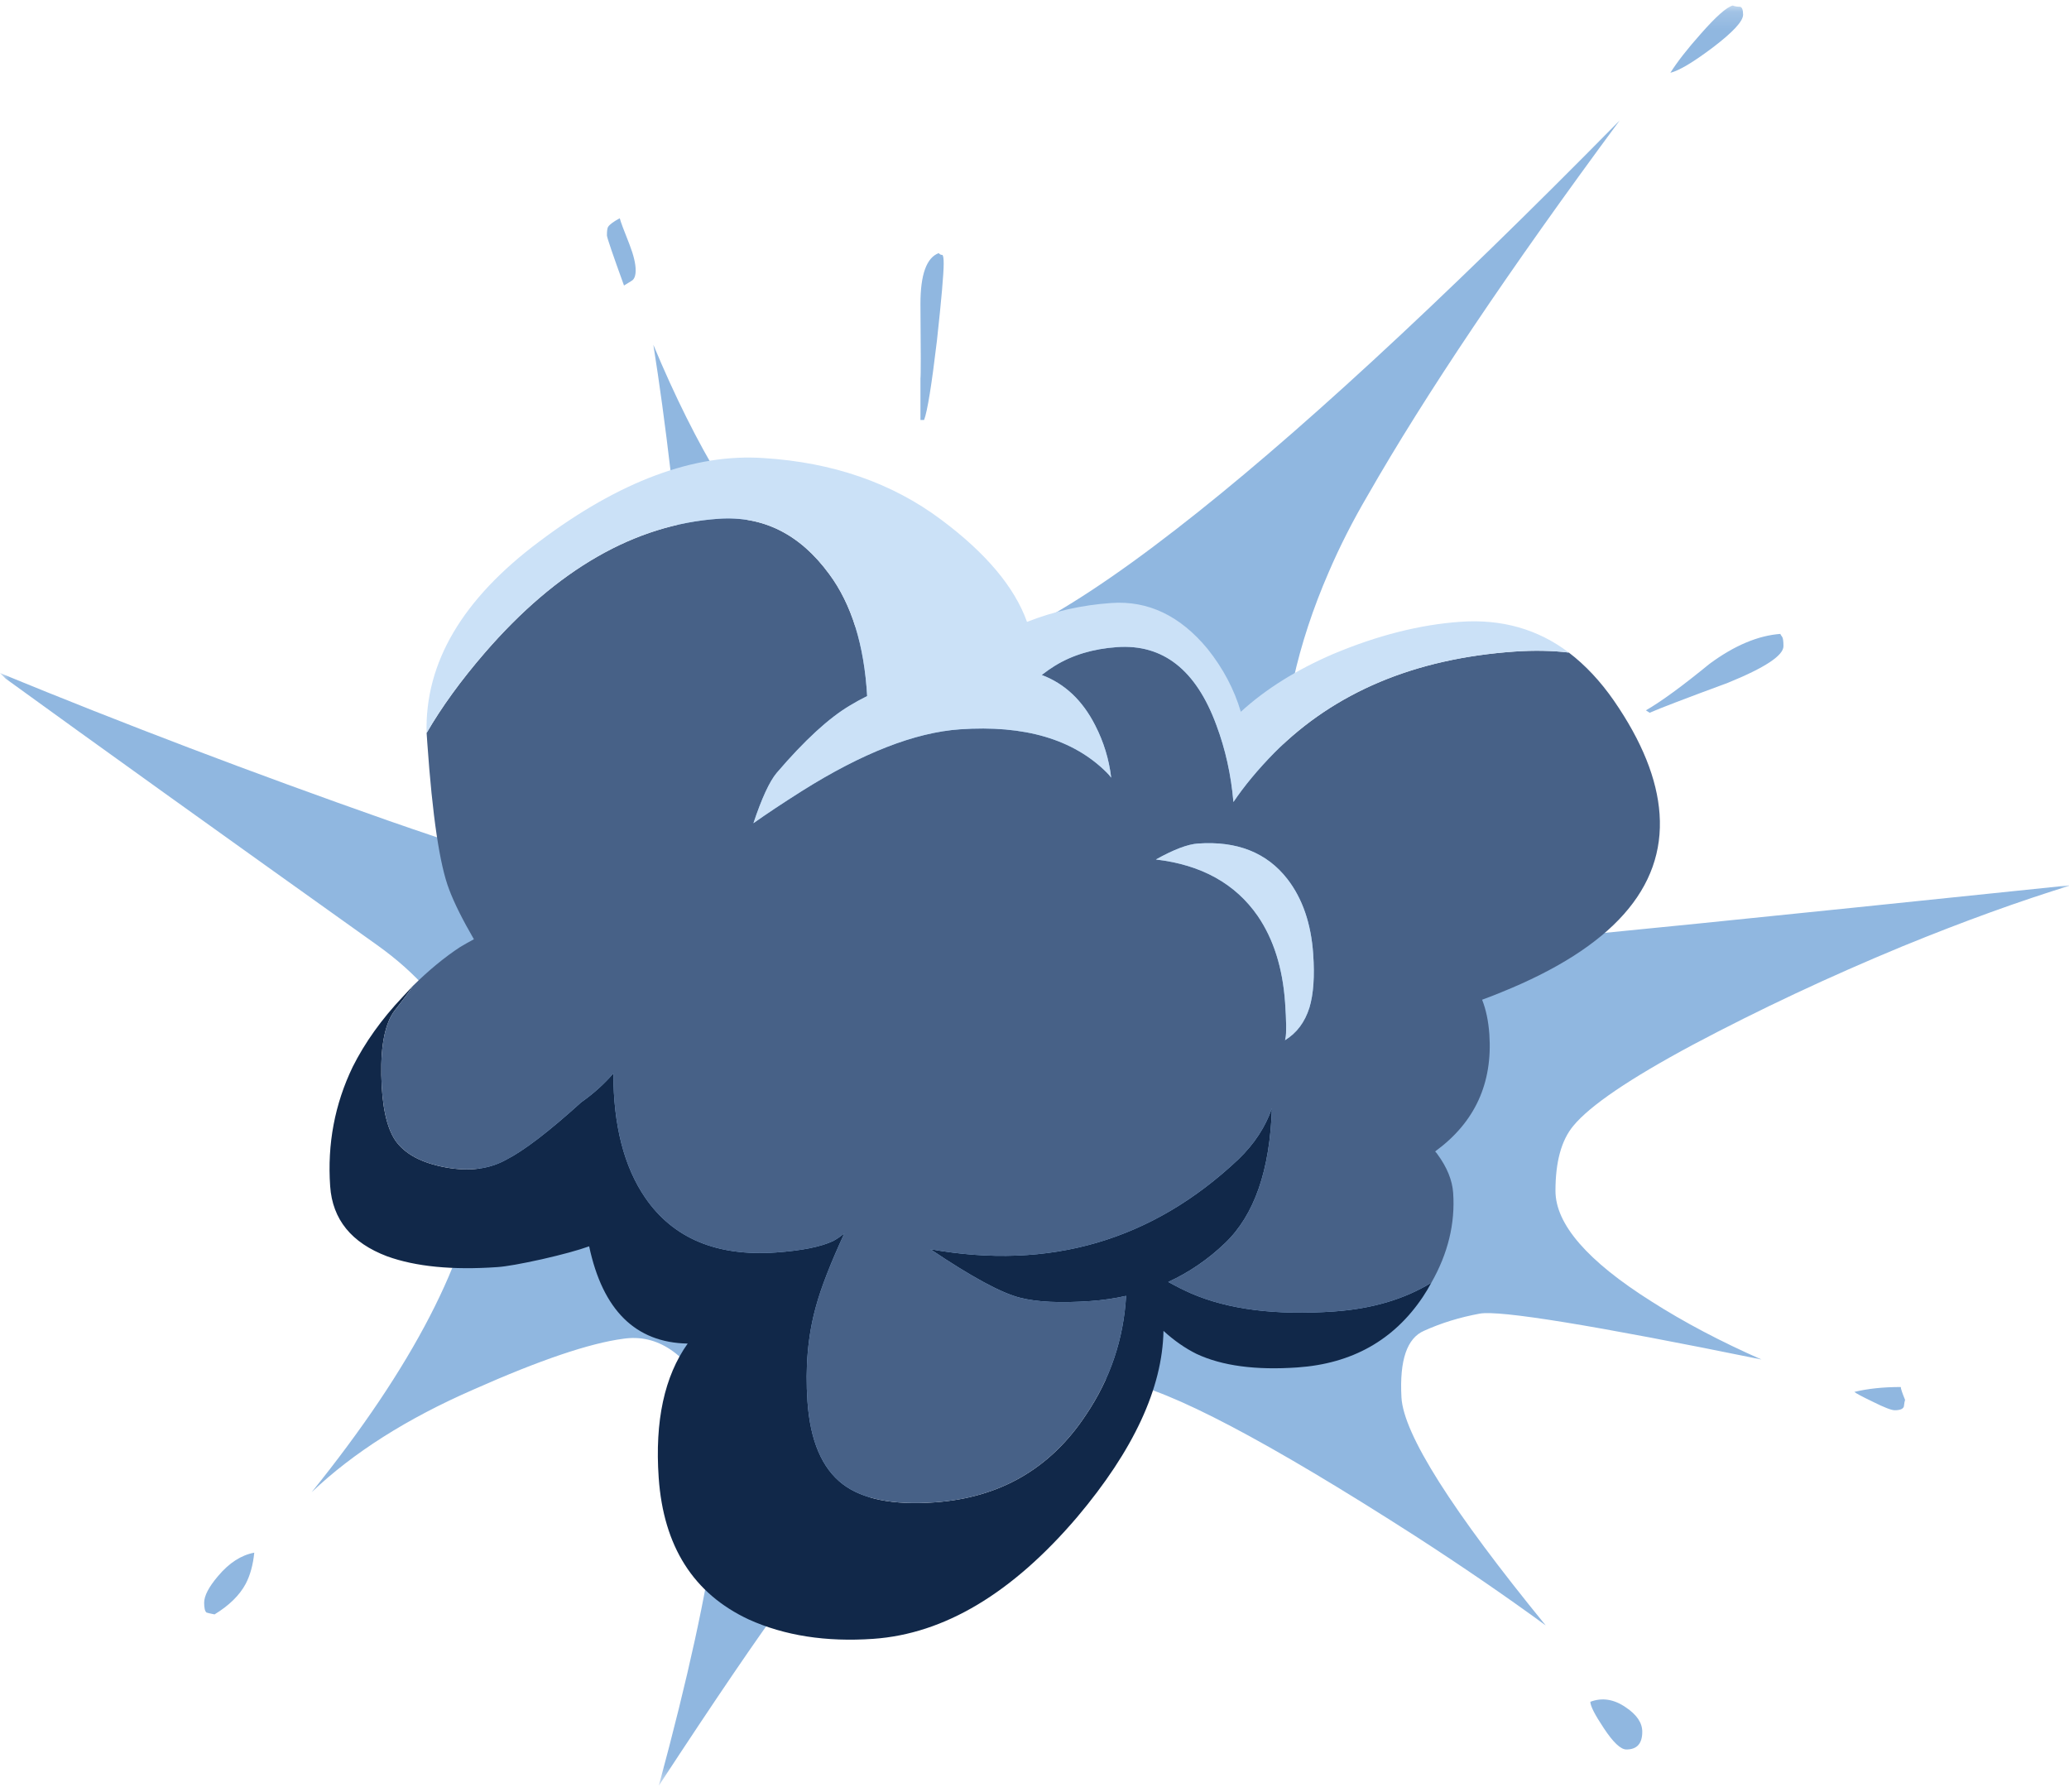 <?xml version="1.0" encoding="UTF-8"?>
<svg width="112px" height="97px" viewBox="0 0 112 97" version="1.1" xmlns="http://www.w3.org/2000/svg" xmlns:xlink="http://www.w3.org/1999/xlink">
    <!-- Generator: Sketch 52.6 (67491) - http://www.bohemiancoding.com/sketch -->
    <title>Group 10</title>
    <desc>Created with Sketch.</desc>
    <defs>
        <polygon id="path-1" points="0 0.157 112.125 0.157 112.125 96.5 0 96.5"></polygon>
    </defs>
    <g id="Page-1" stroke="none" stroke-width="1" fill="none" fill-rule="evenodd">
        <g id="entreprise" transform="translate(-512, -925)">
            <g id="Group-2-Copy" transform="translate(146, 925)">
                <g id="Group-10" transform="translate(366, 0)">
                    <g id="Group-3" transform="translate(0, 0.143)">
                        <mask id="mask-2" fill="white">
                            <use xlink:href="#path-1"></use>
                        </mask>
                        <g id="Clip-2"></g>
                        <path d="M91.646,56.401 C95.263,54.482 99.046,52.706 102.994,51.074 C106.28,49.729 109.325,48.627 112.125,47.766 C94.281,49.619 85.128,50.544 84.665,50.544 C80.011,50.544 76.57,50.126 74.342,49.287 C73.306,48.891 72.435,48.394 71.729,47.799 C70.164,46.475 69.38,44.645 69.38,42.306 C69.38,38.557 70.229,34.731 71.926,30.826 C72.523,29.436 73.229,28.047 74.044,26.658 C77.133,21.254 81.676,14.493 87.676,6.377 C77.905,16.302 69.898,23.68 63.656,28.511 C56.95,33.716 52.296,35.966 49.694,35.26 C47.333,34.621 45.118,33.252 43.043,31.158 C40.243,28.29 37.683,24.078 35.368,18.519 C36.031,22.687 36.614,27.672 37.123,33.473 C37.629,39.273 37.586,43.024 36.989,44.723 C36.394,46.399 35.391,47.38 33.979,47.666 C32.568,47.931 28.233,46.795 20.977,44.259 C13.698,41.701 6.705,39.042 0,36.285 L0.298,36.582 C5.106,40.069 11.812,44.876 20.414,51.009 C29.016,57.139 27.836,67.01 16.873,80.62 C19.123,78.48 22.045,76.628 25.642,75.061 C29.215,73.473 31.916,72.557 33.747,72.316 C35.577,72.05 37.144,73.098 38.445,75.458 C39.746,77.818 38.821,84.832 35.666,96.501 C38.775,91.757 41.059,88.404 42.514,86.441 C43.949,84.458 45.681,82.384 47.709,80.222 C49.716,78.039 51.735,76.451 53.763,75.458 C55.793,74.444 58.109,74.168 60.711,74.631 C63.314,75.072 68.619,77.863 76.625,83.002 C79.183,84.655 81.533,86.266 83.672,87.832 C78.577,81.59 75.975,77.477 75.864,75.491 C75.754,73.484 76.162,72.282 77.089,71.885 C78.016,71.465 79.018,71.157 80.098,70.958 C81.18,70.759 86.264,71.588 95.352,73.44 C93.145,72.469 91.16,71.422 89.397,70.297 C85.933,68.113 84.201,66.117 84.201,64.309 C84.201,62.742 84.522,61.574 85.162,60.801 C86.065,59.699 88.227,58.233 91.646,56.401 M94.193,0.223 C94.039,0.223 93.907,0.201 93.796,0.156 C93.465,0.245 92.891,0.752 92.076,1.679 C91.348,2.495 90.797,3.201 90.421,3.796 C90.884,3.686 91.646,3.234 92.704,2.439 C93.807,1.602 94.358,1.005 94.358,0.653 C94.358,0.388 94.303,0.245 94.193,0.223 M34.078,13.093 C33.769,12.321 33.593,11.847 33.549,11.671 C33.218,11.847 33.008,12.001 32.92,12.133 C32.876,12.2 32.854,12.354 32.854,12.596 C32.854,12.707 33.163,13.611 33.779,15.311 C33.89,15.243 34.034,15.155 34.209,15.045 C34.342,14.957 34.41,14.77 34.41,14.482 C34.41,14.129 34.299,13.666 34.078,13.093 M13.3,85.582 C13.543,85.119 13.698,84.556 13.764,83.895 C13.059,84.027 12.407,84.446 11.812,85.152 C11.303,85.747 11.051,86.232 11.051,86.606 C11.051,86.895 11.094,87.072 11.183,87.137 C11.249,87.159 11.393,87.193 11.614,87.237 C12.407,86.752 12.969,86.2 13.3,85.582 M88.04,94.548 C88.613,94.548 88.9,94.228 88.9,93.589 C88.9,93.103 88.602,92.663 88.006,92.265 C87.367,91.825 86.728,91.725 86.089,91.966 C86.089,92.187 86.33,92.663 86.815,93.39 C87.324,94.162 87.731,94.548 88.04,94.548 M103.126,75.624 C102.972,75.248 102.894,75.017 102.894,74.929 C101.946,74.929 101.108,75.017 100.381,75.194 C100.447,75.259 100.776,75.436 101.373,75.723 C101.99,76.032 102.388,76.186 102.564,76.186 C102.851,76.186 103.016,76.119 103.06,75.987 C103.082,75.811 103.103,75.689 103.126,75.624 M96.476,34.333 C96.409,34.245 96.378,34.19 96.378,34.167 C95.164,34.257 93.885,34.796 92.539,35.789 C91.083,36.98 89.937,37.819 89.098,38.304 L89.297,38.436 C89.848,38.193 91.26,37.654 93.531,36.815 C95.538,35.999 96.543,35.337 96.543,34.83 C96.543,34.565 96.52,34.4 96.476,34.333 M51.084,14.118 C51.084,13.853 51.061,13.7 51.017,13.656 C50.93,13.656 50.862,13.622 50.82,13.556 C50.157,13.799 49.826,14.714 49.826,16.302 C49.849,18.883 49.849,20.228 49.826,20.339 L49.826,22.588 L50.024,22.588 C50.201,22.125 50.434,20.691 50.719,18.288 C50.963,16.059 51.084,14.67 51.084,14.118" id="Fill-1" fill="#90B7E0" mask="url(#mask-2)"></path>
                    </g>
                    <path d="M19.091,57.747 C18.119,59.766 17.713,61.92 17.873,64.208 C17.998,66.005 19.025,67.267 20.955,67.998 C22.502,68.557 24.493,68.752 26.928,68.581 C27.396,68.55 28.202,68.407 29.346,68.154 C30.439,67.904 31.289,67.673 31.892,67.457 C32.627,70.915 34.405,72.67 37.226,72.721 C35.965,74.489 35.443,76.911 35.657,79.985 C35.916,83.698 37.539,86.255 40.529,87.652 C42.469,88.53 44.719,88.881 47.276,88.702 C51.114,88.434 54.792,86.238 58.31,82.112 C61.368,78.487 62.926,75.128 62.982,72.034 C63.563,72.562 64.16,72.978 64.774,73.281 C66.154,73.927 67.976,74.17 70.238,74.012 C73.189,73.807 75.45,72.536 77.017,70.203 C77.184,69.953 77.339,69.694 77.481,69.429 C76.021,70.321 74.264,70.84 72.214,70.983 C69.066,71.202 66.485,70.876 64.472,70.002 C64.078,69.829 63.668,69.623 63.242,69.385 C64.377,68.862 65.402,68.16 66.32,67.279 C67.902,65.762 68.746,63.329 68.851,59.985 C68.502,60.997 67.898,61.916 67.043,62.742 C62.381,67.145 56.822,68.77 50.365,67.613 C52.595,69.114 54.213,69.989 55.219,70.24 C56.126,70.474 57.39,70.534 59.014,70.421 C59.694,70.373 60.343,70.279 60.959,70.138 C60.824,72.485 60.097,74.637 58.776,76.592 C56.854,79.494 54.122,81.069 50.58,81.315 C48.341,81.472 46.688,81.143 45.616,80.328 C44.494,79.468 43.859,77.979 43.711,75.864 C43.581,73.995 43.733,72.279 44.168,70.716 C44.44,69.711 44.953,68.39 45.709,66.752 C45.497,66.927 45.295,67.064 45.107,67.166 C44.437,67.484 43.401,67.691 41.998,67.79 C38.8,68.012 36.447,67.028 34.934,64.835 C33.78,63.155 33.203,60.909 33.203,58.097 C32.703,58.675 32.121,59.198 31.459,59.665 C29.716,61.243 28.367,62.276 27.411,62.764 C26.487,63.28 25.386,63.419 24.104,63.181 C22.818,62.942 21.921,62.461 21.408,61.738 C20.927,61.031 20.672,59.851 20.641,58.194 C20.611,56.541 20.851,55.375 21.362,54.697 C21.897,54.012 22.225,53.569 22.344,53.368 C22.159,53.568 21.976,53.767 21.793,53.962 C20.654,55.167 19.753,56.429 19.091,57.747" id="Fill-4" fill="#112849"></path>
                    <path d="M64.849,45.656 C66.964,45.509 68.579,46.149 69.691,47.58 C70.506,48.636 70.972,49.987 71.086,51.635 C71.169,52.84 71.103,53.809 70.882,54.54 C70.631,55.33 70.191,55.917 69.559,56.301 C69.572,56.271 69.581,56.233 69.589,56.189 C69.643,55.912 69.635,55.271 69.565,54.262 C69.434,52.393 68.941,50.833 68.088,49.582 C66.877,47.829 65.037,46.807 62.573,46.519 C63.533,45.983 64.291,45.695 64.849,45.656 M89.836,44.06 C89.704,42.167 88.882,40.123 87.369,37.93 C86.636,36.872 85.82,36.002 84.925,35.32 C84.017,35.211 83.04,35.193 81.993,35.265 C76.581,35.642 72.247,37.465 68.992,40.733 C68.099,41.642 67.358,42.535 66.769,43.409 C66.644,41.946 66.337,40.558 65.847,39.247 C64.749,36.259 62.959,34.852 60.473,35.025 C59.17,35.116 58.045,35.454 57.097,36.039 C56.89,36.166 56.654,36.331 56.39,36.533 C57.635,37.001 58.6,37.91 59.286,39.26 C59.745,40.155 60.034,41.098 60.152,42.092 C60.082,41.995 60.001,41.902 59.909,41.811 C58.103,40.01 55.452,39.23 51.961,39.475 C49.526,39.644 46.675,40.758 43.407,42.814 C42.365,43.474 41.492,44.053 40.785,44.555 C41.236,43.206 41.654,42.298 42.042,41.836 C43.548,40.074 44.874,38.857 46.013,38.184 C46.294,38.014 46.603,37.843 46.941,37.674 C46.781,34.904 46.096,32.702 44.887,31.07 C43.301,28.907 41.305,27.91 38.893,28.078 C34.368,28.394 30.151,30.814 26.239,35.338 C24.951,36.829 23.901,38.274 23.094,39.672 C23.106,39.85 23.116,40.022 23.129,40.188 C23.407,44.173 23.804,46.828 24.316,48.151 C24.588,48.874 25.034,49.769 25.654,50.838 C25.408,50.967 25.159,51.108 24.902,51.262 C24.074,51.804 23.222,52.506 22.344,53.368 C22.226,53.569 21.897,54.013 21.363,54.698 C20.85,55.375 20.611,56.541 20.641,58.195 C20.672,59.85 20.927,61.031 21.408,61.739 C21.922,62.461 22.819,62.942 24.104,63.18 C25.386,63.419 26.487,63.28 27.411,62.764 C28.367,62.277 29.716,61.243 31.458,59.665 C32.121,59.198 32.702,58.676 33.203,58.097 C33.203,60.908 33.78,63.154 34.933,64.834 C36.446,67.028 38.801,68.012 41.999,67.79 C43.401,67.691 44.438,67.485 45.106,67.165 C45.296,67.065 45.496,66.927 45.708,66.753 C44.952,68.391 44.44,69.711 44.168,70.715 C43.733,72.279 43.581,73.995 43.711,75.863 C43.859,77.978 44.495,79.467 45.617,80.327 C46.687,81.142 48.341,81.471 50.579,81.315 C54.123,81.07 56.854,79.494 58.777,76.591 C60.097,74.637 60.823,72.486 60.959,70.138 C60.343,70.278 59.694,70.373 59.014,70.421 C57.391,70.534 56.126,70.473 55.22,70.241 C54.212,69.99 52.595,69.113 50.364,67.613 C56.823,68.77 62.381,67.145 67.042,62.742 C67.899,61.917 68.502,60.998 68.852,59.984 C68.746,63.33 67.903,65.762 66.32,67.279 C65.403,68.161 64.377,68.863 63.242,69.384 C63.668,69.623 64.078,69.83 64.472,70.003 C66.486,70.876 69.066,71.203 72.215,70.983 C74.265,70.84 76.021,70.321 77.481,69.429 C78.384,67.843 78.778,66.222 78.663,64.563 C78.615,63.876 78.33,63.179 77.812,62.473 C77.784,62.425 77.744,62.378 77.692,62.333 L77.724,62.294 C79.84,60.738 80.805,58.63 80.622,55.974 C80.571,55.261 80.441,54.641 80.23,54.11 C80.568,53.988 80.917,53.853 81.278,53.703 C87.263,51.285 90.117,48.07 89.836,44.06" id="Fill-6" fill="#476187"></path>
                    <path d="M84.925,35.32 C83.248,34.053 81.294,33.498 79.062,33.654 C76.874,33.806 74.579,34.386 72.177,35.394 C70.186,36.25 68.517,37.294 67.169,38.525 C66.811,37.313 66.213,36.181 65.375,35.128 C63.889,33.327 62.151,32.498 60.159,32.637 C58.56,32.748 57.039,33.09 55.595,33.66 C54.921,31.779 53.372,29.934 50.946,28.126 C48.286,26.137 45.083,25.026 41.334,24.793 C37.584,24.536 33.536,26.042 29.193,29.31 C25.028,32.421 22.993,35.874 23.093,39.673 C23.902,38.274 24.95,36.83 26.238,35.337 C30.15,30.813 34.367,28.393 38.894,28.078 C41.304,27.909 43.301,28.907 44.887,31.071 C46.097,32.701 46.781,34.903 46.941,37.675 C46.603,37.844 46.293,38.013 46.012,38.184 C44.874,38.858 43.549,40.074 42.042,41.835 C41.655,42.299 41.236,43.205 40.785,44.556 C41.492,44.054 42.366,43.473 43.407,42.815 C46.674,40.758 49.526,39.644 51.961,39.474 C55.453,39.231 58.102,40.009 59.909,41.811 C60,41.902 60.082,41.996 60.151,42.091 C60.034,41.098 59.746,40.155 59.285,39.259 C58.6,37.91 57.636,37 56.39,36.533 C56.654,36.33 56.891,36.165 57.097,36.039 C58.044,35.454 59.17,35.115 60.472,35.024 C62.959,34.852 64.748,36.259 65.846,39.248 C66.337,40.558 66.643,41.945 66.768,43.409 C67.357,42.534 68.099,41.642 68.991,40.734 C72.248,37.465 76.582,35.643 81.992,35.266 C83.04,35.193 84.018,35.211 84.925,35.32 M69.691,47.581 C68.579,46.149 66.964,45.508 64.849,45.657 C64.292,45.694 63.534,45.983 62.573,46.52 C65.037,46.807 66.876,47.829 68.089,49.583 C68.942,50.833 69.434,52.392 69.566,54.261 C69.635,55.27 69.642,55.912 69.588,56.188 C69.58,56.233 69.571,56.271 69.559,56.301 C70.191,55.916 70.632,55.33 70.881,54.541 C71.102,53.809 71.17,52.84 71.085,51.634 C70.972,49.987 70.506,48.635 69.691,47.581" id="Fill-8" fill="#CBE1F7"></path>
                </g>
            </g>
        </g>
    </g>
</svg>